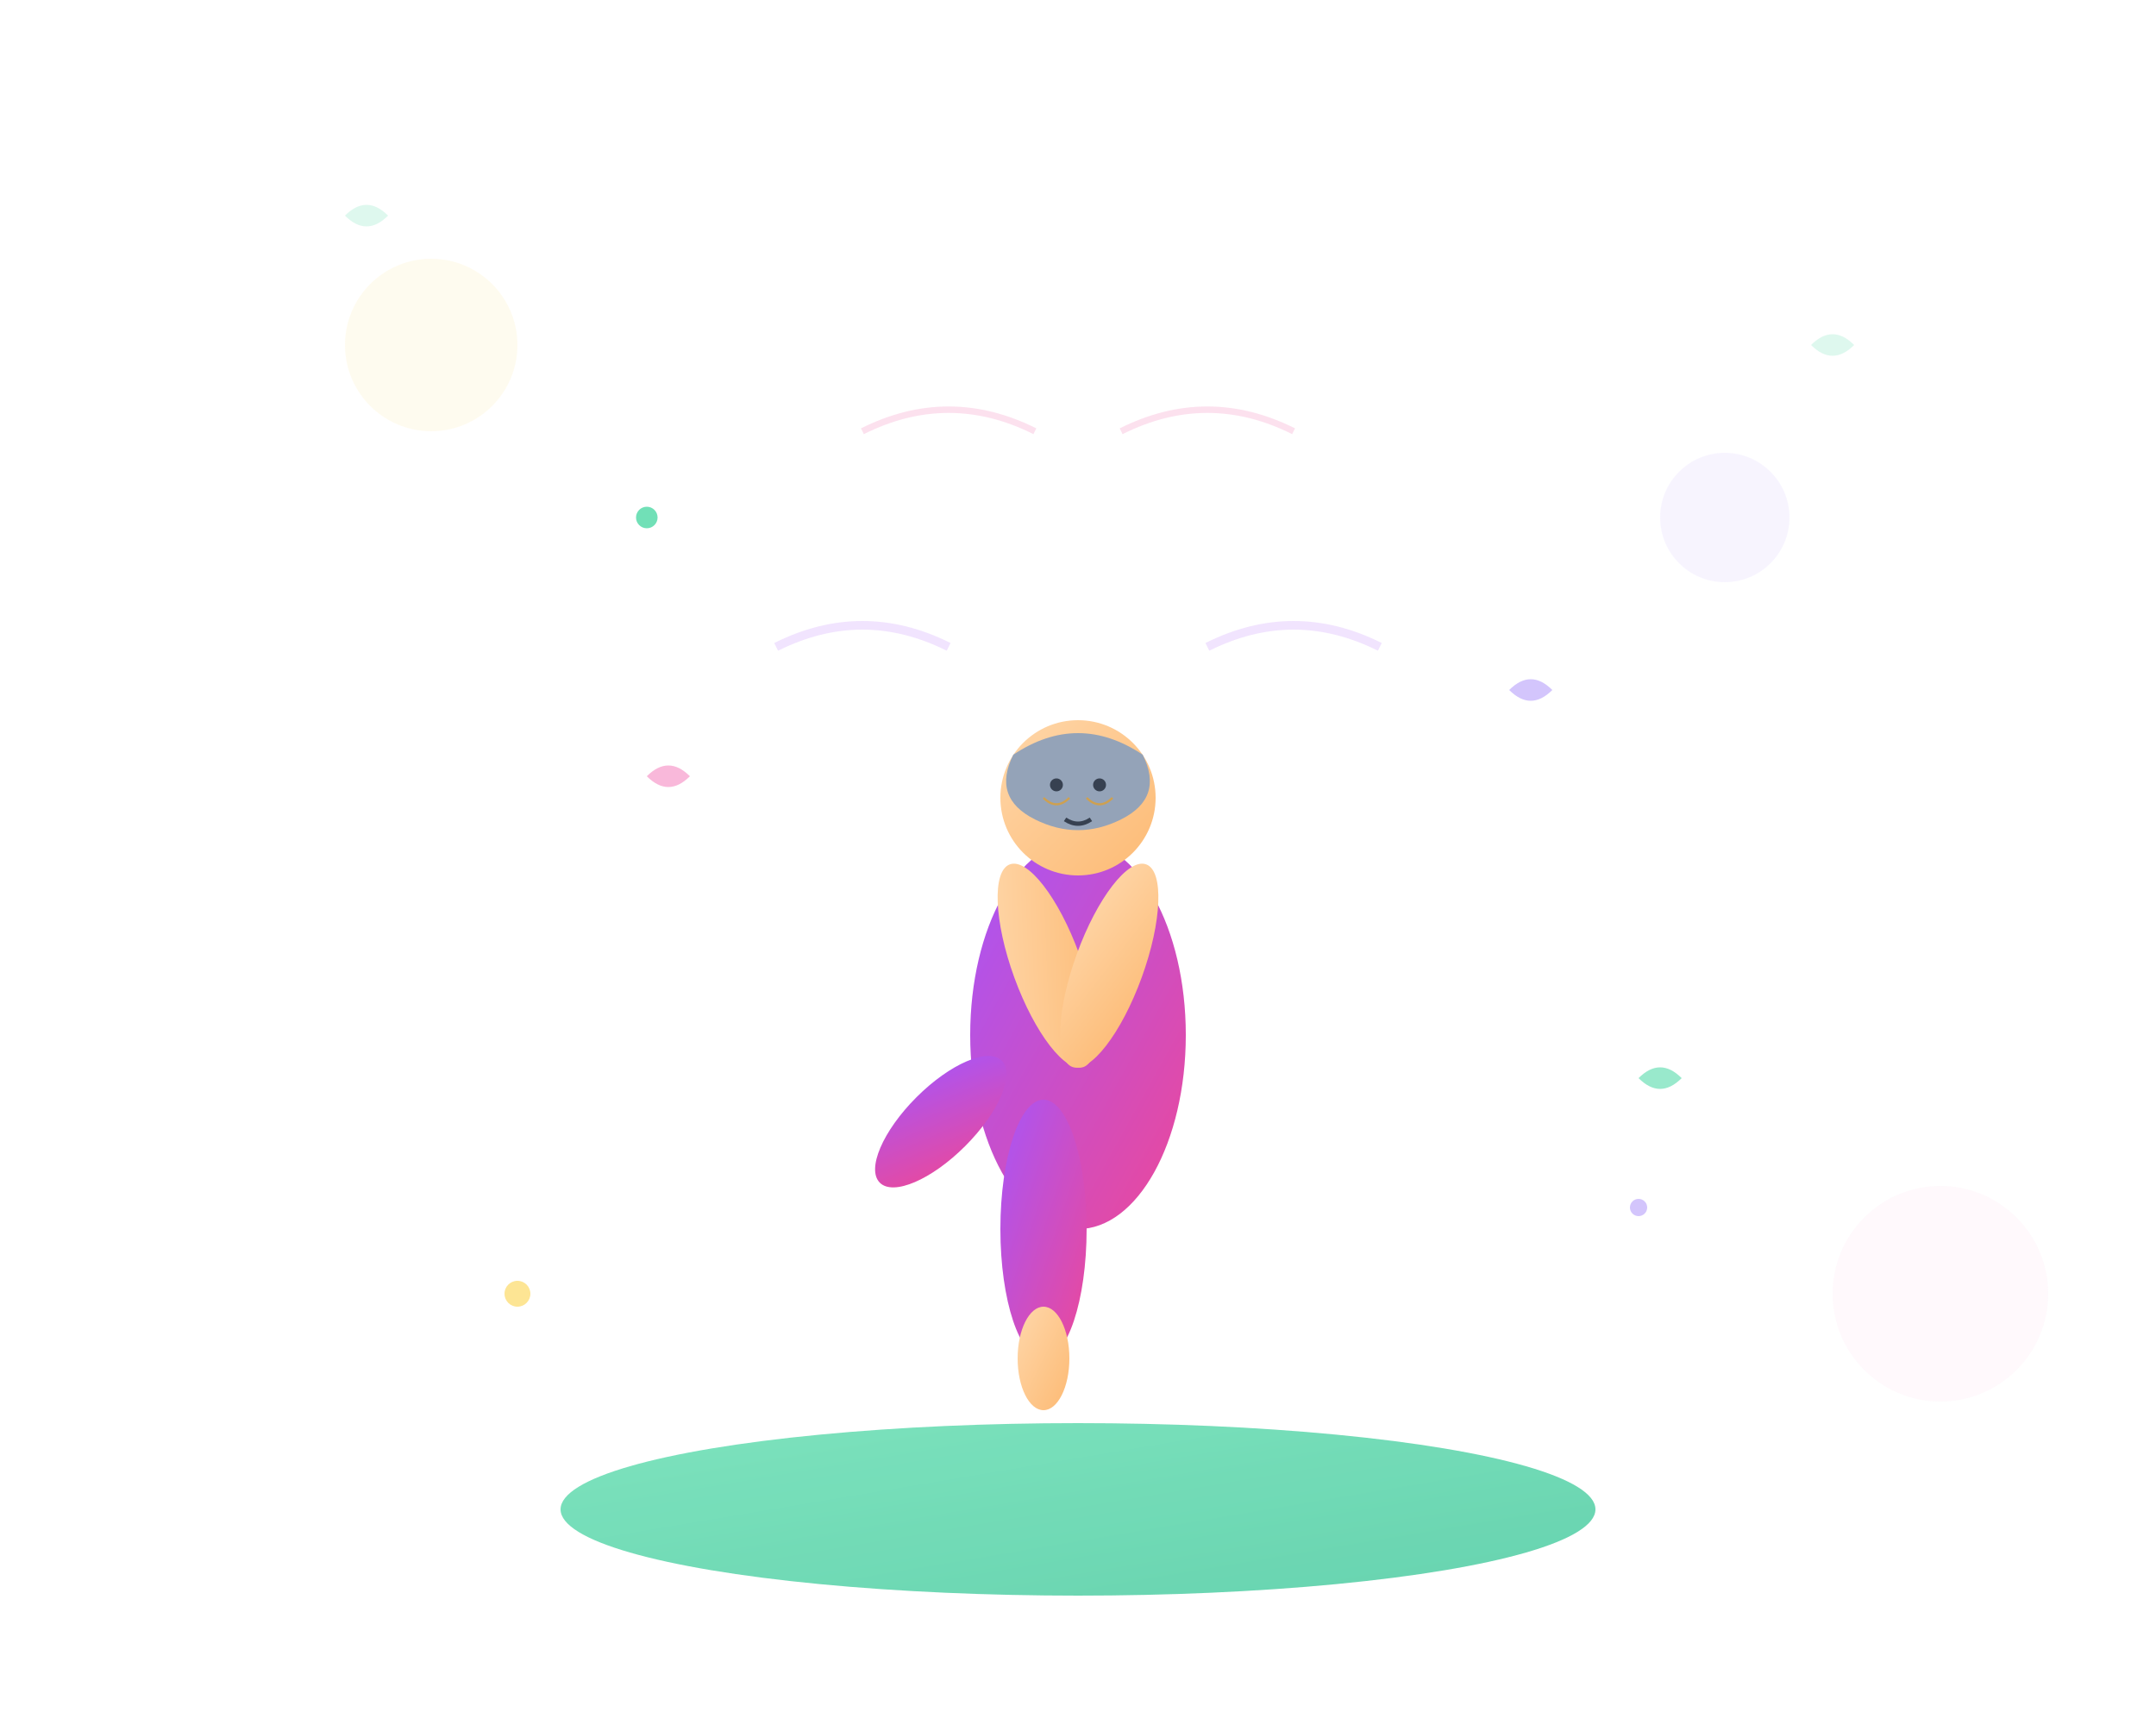 <svg width="500" height="400" viewBox="0 0 500 400" xmlns="http://www.w3.org/2000/svg">
  <defs>
    <linearGradient id="skinGradient" x1="0%" y1="0%" x2="100%" y2="100%">
      <stop offset="0%" style="stop-color:#FED7AA;stop-opacity:1" />
      <stop offset="100%" style="stop-color:#FDBA74;stop-opacity:1" />
    </linearGradient>
    <linearGradient id="clothingGradient" x1="0%" y1="0%" x2="100%" y2="100%">
      <stop offset="0%" style="stop-color:#A855F7;stop-opacity:1" />
      <stop offset="100%" style="stop-color:#EC4899;stop-opacity:1" />
    </linearGradient>
    <linearGradient id="matGradient" x1="0%" y1="0%" x2="100%" y2="100%">
      <stop offset="0%" style="stop-color:#34D399;stop-opacity:1" />
      <stop offset="100%" style="stop-color:#10B981;stop-opacity:1" />
    </linearGradient>
    <filter id="handDrawn" x="-20%" y="-20%" width="140%" height="140%">
      <feTurbulence baseFrequency="0.04" numOctaves="3" result="noise"/>
      <feDisplacementMap in="SourceGraphic" in2="noise" scale="1.2"/>
    </filter>
    <filter id="glow">
      <feGaussianBlur stdDeviation="3" result="coloredBlur"/>
      <feMerge> 
        <feMergeNode in="coloredBlur"/>
        <feMergeNode in="SourceGraphic"/>
      </feMerge>
    </filter>
  </defs>
  
  <!-- Background elements -->
  <circle cx="100" cy="80" r="20" fill="#FCD34D" opacity="0.3" filter="url(#handDrawn)"/>
  <circle cx="400" cy="120" r="15" fill="#A78BFA" opacity="0.3" filter="url(#handDrawn)"/>
  <circle cx="450" cy="300" r="25" fill="#F472B6" opacity="0.2" filter="url(#handDrawn)"/>
  
  <!-- Decorative leaves -->
  <path d="M80,50 Q85,45 90,50 Q85,55 80,50" fill="#34D399" opacity="0.4" filter="url(#handDrawn)"/>
  <path d="M420,80 Q425,75 430,80 Q425,85 420,80" fill="#34D399" opacity="0.4" filter="url(#handDrawn)"/>
  
  <!-- Yoga mat -->
  <ellipse cx="250" cy="350" rx="120" ry="20" fill="url(#matGradient)" opacity="0.8" filter="url(#handDrawn)"/>
  
  <!-- Senior woman in yoga pose (Tree pose) -->
  <g transform="translate(250,200)" filter="url(#handDrawn)">
    <!-- Body -->
    <ellipse cx="0" cy="40" rx="25" ry="45" fill="url(#clothingGradient)"/>
    
    <!-- Arms -->
    <!-- Left arm raised -->
    <ellipse cx="-15" cy="20" rx="8" ry="25" fill="url(#skinGradient)" transform="rotate(-20)"/>
    <!-- Right arm raised -->
    <ellipse cx="15" cy="20" rx="8" ry="25" fill="url(#skinGradient)" transform="rotate(20)"/>
    
    <!-- Hands in prayer position above head -->
    <ellipse cx="-5" cy="-10" rx="4" ry="8" fill="url(#skinGradient)" transform="rotate(-10)"/>
    <ellipse cx="5" cy="-10" rx="4" ry="8" fill="url(#skinGradient)" transform="rotate(10)"/>
    
    <!-- Standing leg -->
    <ellipse cx="-8" cy="85" rx="10" ry="30" fill="url(#clothingGradient)"/>
    
    <!-- Raised leg (bent) -->
    <ellipse cx="20" cy="65" rx="8" ry="20" fill="url(#clothingGradient)" transform="rotate(45)"/>
    
    <!-- Feet -->
    <ellipse cx="-8" cy="115" rx="6" ry="12" fill="url(#skinGradient)"/>
    
    <!-- Head -->
    <circle cx="0" cy="-15" r="18" fill="url(#skinGradient)"/>
    
    <!-- Hair -->
    <path d="M-15,-25 Q0,-35 15,-25 Q20,-15 10,-10 Q0,-5 -10,-10 Q-20,-15 -15,-25" fill="#94A3B8"/>
    
    <!-- Face features -->
    <circle cx="-5" cy="-18" r="1.5" fill="#374151"/>
    <circle cx="5" cy="-18" r="1.5" fill="#374151"/>
    <path d="M-3,-10 Q0,-8 3,-10" stroke="#374151" stroke-width="1" fill="none"/>
    
    <!-- Peaceful expression lines -->
    <path d="M-8,-15 Q-5,-12 -2,-15" stroke="#F59E0B" stroke-width="0.5" fill="none" opacity="0.6"/>
    <path d="M2,-15 Q5,-12 8,-15" stroke="#F59E0B" stroke-width="0.5" fill="none" opacity="0.6"/>
  </g>
  
  <!-- Energy/aura lines around the figure -->
  <path d="M180,150 Q200,140 220,150" stroke="#A855F7" stroke-width="2" fill="none" opacity="0.4" filter="url(#glow)"/>
  <path d="M280,150 Q300,140 320,150" stroke="#A855F7" stroke-width="2" fill="none" opacity="0.4" filter="url(#glow)"/>
  <path d="M200,100 Q220,90 240,100" stroke="#EC4899" stroke-width="1.5" fill="none" opacity="0.4" filter="url(#glow)"/>
  <path d="M260,100 Q280,90 300,100" stroke="#EC4899" stroke-width="1.5" fill="none" opacity="0.4" filter="url(#glow)"/>
  
  <!-- Floating lotus petals -->
  <g opacity="0.5">
    <path d="M150,180 Q155,175 160,180 Q155,185 150,180" fill="#F472B6" filter="url(#handDrawn)"/>
    <path d="M350,160 Q355,155 360,160 Q355,165 350,160" fill="#A78BFA" filter="url(#handDrawn)"/>
    <path d="M380,250 Q385,245 390,250 Q385,255 380,250" fill="#34D399" filter="url(#handDrawn)"/>
  </g>
  
  <!-- Inspirational elements -->
  <circle cx="120" cy="300" r="3" fill="#FCD34D" opacity="0.6" filter="url(#glow)">
    <animate attributeName="opacity" values="0.6;1;0.6" dur="3s" repeatCount="indefinite"/>
  </circle>
  <circle cx="380" cy="280" r="2" fill="#A78BFA" opacity="0.5" filter="url(#glow)">
    <animate attributeName="opacity" values="0.5;0.9;0.5" dur="4s" repeatCount="indefinite"/>
  </circle>
  <circle cx="150" cy="120" r="2.5" fill="#34D399" opacity="0.7" filter="url(#glow)">
    <animate attributeName="opacity" values="0.7;1;0.7" dur="5s" repeatCount="indefinite"/>
  </circle>
</svg>
